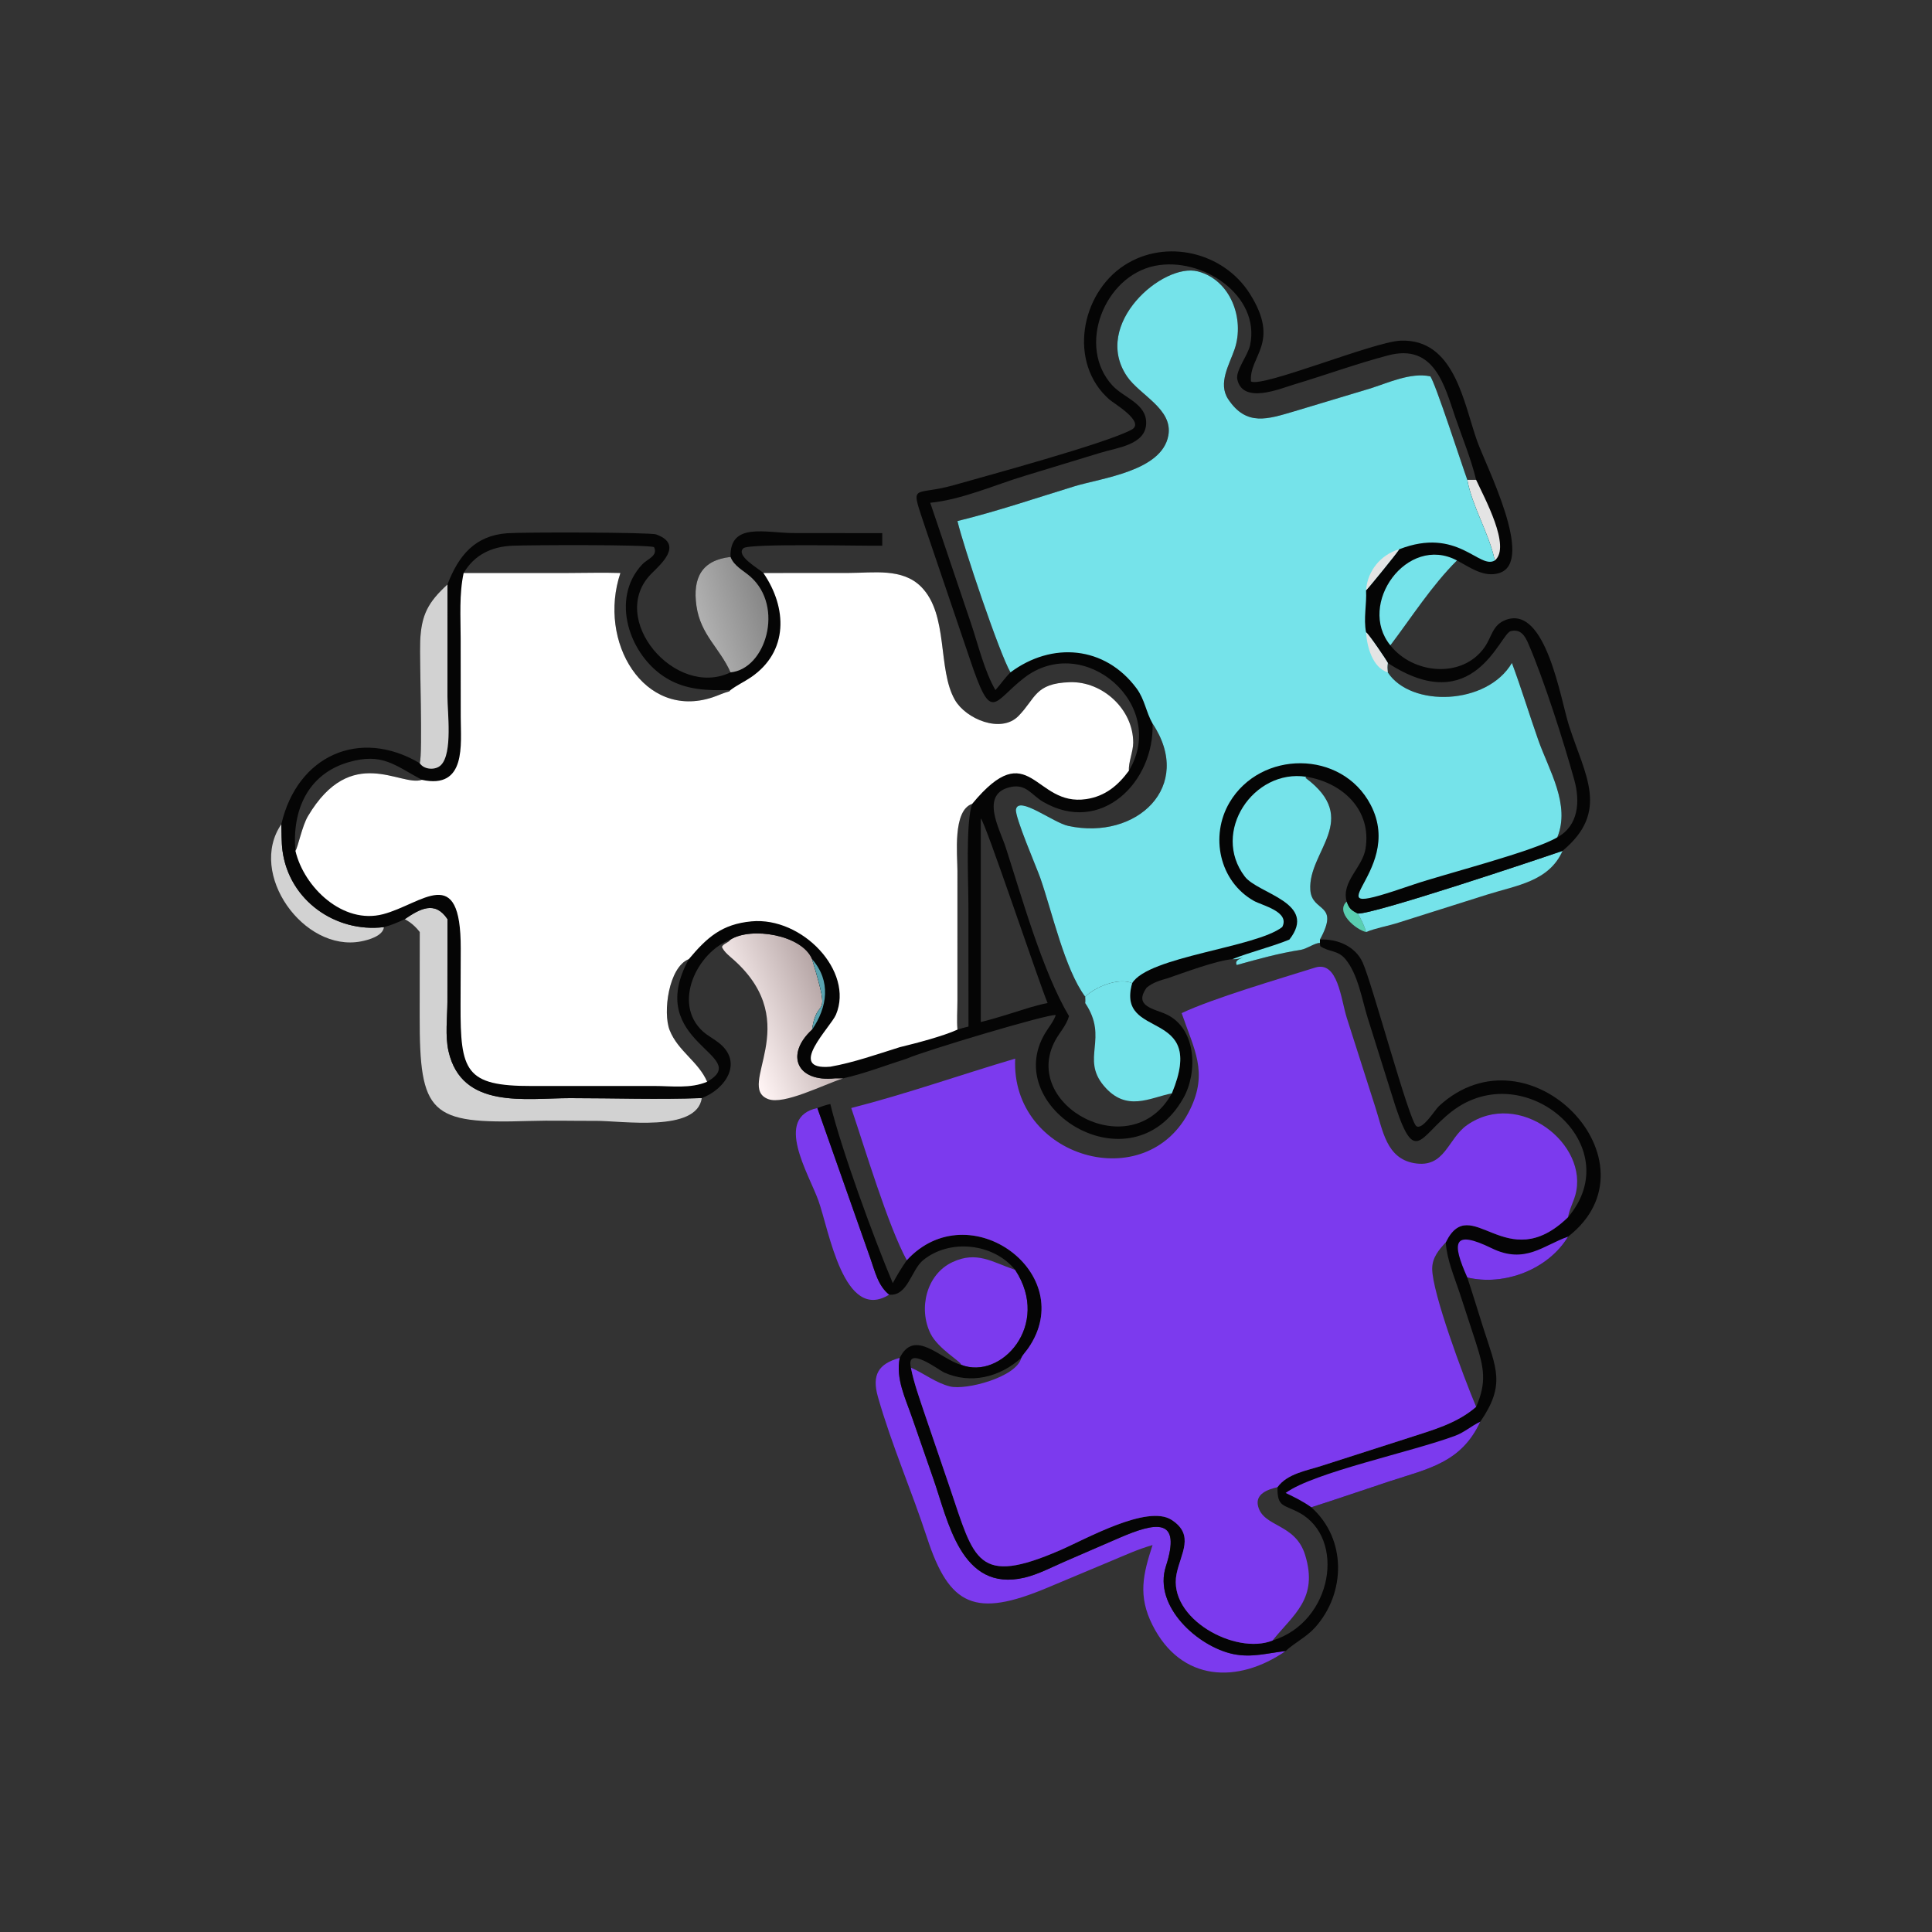 <svg width="172" height="172" viewBox="0 0 172 172" fill="none" xmlns="http://www.w3.org/2000/svg">
<rect x="0" y="0" width="172" height="172" fill="#333333" stroke="none"/>
<path d="M119.891 80.268C120.126 80.896 120.281 81.022 120.876 81.329C121.184 81.838 121.463 82.4 121.616 82.977C120.706 82.769 118.846 81.202 119.891 80.268Z" fill="#59CFB1"/>
<path d="M25.047 73.378C25.076 74.162 25.047 74.966 25.151 75.744C25.74 80.165 29.882 83.062 34.18 82.539C34.092 83.339 32.776 83.689 32.13 83.812C27.034 84.781 22.026 77.775 25.047 73.378Z" fill="#D2D2D2"/>
<path d="M120.875 81.329C122.197 81.439 136.926 76.507 139.109 75.75C137.891 78.485 134.996 78.822 132.418 79.636L124.486 82.144C123.561 82.443 122.504 82.609 121.615 82.977C121.462 82.4 121.184 81.838 120.875 81.329Z" fill="#75E3EA"/>
<path d="M79.162 115.258C75.117 117.767 73.805 109.511 72.863 106.893C71.984 104.452 68.87 99.485 72.768 98.644L77.468 111.977C77.885 113.14 78.15 114.458 79.162 115.258Z" fill="#7C3AEE"/>
<path d="M85.567 121.505C85.608 121.246 83.511 120.086 82.839 118.719C81.747 116.497 82.47 113.446 84.8 112.36C86.965 111.351 88.334 112.356 90.301 113.028L90.378 113.054C93.605 117.952 89.121 122.902 85.567 121.505Z" fill="#7C3AEE"/>
<path d="M65.038 83.647C66.872 82.495 71.385 83.212 72.297 85.388L72.342 85.541C74.078 91.263 72.741 88.469 72.297 91.665C69.897 93.862 70.898 96.375 74.357 95.998H75.078C73.285 96.569 69.79 98.385 68.388 97.848C65.449 96.723 71.684 91.202 65.374 85.496C65.001 85.159 64.466 84.77 64.272 84.3C64.417 83.984 64.849 83.947 65.038 83.647Z" fill="url(#paint0_linear_38_6079)"/>
<path d="M36.039 81.826C37.389 80.913 38.718 80.153 39.837 81.826L39.832 89.197C39.825 90.599 39.618 92.218 39.93 93.589C41.116 98.794 46.777 97.765 50.761 97.765C54.657 97.764 58.585 97.903 62.477 97.758C62.037 100.837 55.387 99.775 53.041 99.787C51.062 99.797 49.051 99.736 47.078 99.798C38.289 100.074 37.347 99.201 37.363 90.464L37.37 82.977C36.969 82.459 36.599 82.149 36.039 81.826Z" fill="#D2D2D2"/>
<path d="M102.609 137.552C101.343 137.907 100.118 138.471 98.905 138.976L93.227 141.357C86.825 144.046 84.525 143.001 82.533 136.906C81.158 132.701 79.372 128.618 78.161 124.367C77.603 122.407 78.188 121.414 80.102 120.887C79.729 122.745 80.614 124.493 81.209 126.226L83.064 131.566C84.4 135.338 85.517 141.795 91.208 140.452C92.412 140.167 93.597 139.541 94.731 139.046L99.564 136.95C102.974 135.465 105.202 135.093 103.795 139.445C102.647 142.999 106.65 146.603 109.795 147.257C111.438 147.598 112.838 147.168 114.456 146.986C110.228 149.912 105.162 149.755 102.606 144.683C101.293 142.078 101.754 140.171 102.609 137.552Z" fill="#7C3AEE"/>
<path d="M117.51 83.647C119.056 83.567 120.665 84.242 121.318 85.694C122.165 87.575 125.455 99.822 126.096 100.258C126.649 100.635 127.749 98.8 128.102 98.475C136.174 91.044 148.048 103.521 139.602 110.096C137.843 113.011 133.93 114.516 130.631 113.731C131.115 115.197 131.564 116.674 132.03 118.145C133.197 121.824 134.072 123.242 131.787 126.569C130.101 130.224 127.131 130.754 123.748 131.864C121.41 132.631 119.085 133.444 116.739 134.189C119.895 136.999 119.83 141.825 117.074 144.893C116.305 145.748 115.286 146.223 114.456 146.986C112.838 147.168 111.437 147.598 109.794 147.257C106.65 146.603 102.646 142.999 103.795 139.445C105.201 135.094 102.973 135.466 99.564 136.95L94.731 139.046C93.597 139.541 92.412 140.167 91.207 140.452C85.517 141.795 84.4 135.338 83.064 131.566L81.209 126.226C80.613 124.493 79.728 122.745 80.102 120.887C81.424 118.211 83.784 121.045 85.567 121.505C89.121 122.902 93.605 117.952 90.377 113.054C88.452 110.675 84.543 110.254 82.18 112.192C81.111 113.069 80.817 115.422 79.162 115.258C78.15 114.458 77.885 113.14 77.468 111.977L72.768 98.645C73.151 98.498 73.519 98.377 73.92 98.284C74.905 102.345 77.815 110.289 79.482 114.234C79.867 113.519 80.264 112.86 80.729 112.194C86.285 106.147 96.148 113.407 91.53 120.045C91.351 120.302 91.053 120.611 90.926 120.887C90.49 122.622 85.977 123.785 84.576 123.432C83.282 123.105 82.291 122.279 81.094 121.757C81.364 123.133 81.857 124.477 82.298 125.806L84.573 132.476C86.754 138.897 86.957 141.231 94.392 138.006C96.687 137.011 102.152 133.915 104.304 135.311C106.391 136.664 105.111 138.299 104.743 140.129C103.951 144.079 109.986 147.379 113.291 146.05C115.154 143.725 117.386 142.313 116.192 138.436C115.317 135.593 112.474 135.987 112.002 134.087C111.731 132.995 112.878 132.595 113.732 132.398C114.609 131.179 116.364 130.926 117.704 130.483L125.373 128.02C127.516 127.317 129.679 126.754 131.416 125.246C132.381 123.042 132.105 121.75 131.383 119.495L129.936 115.068C129.454 113.623 128.812 112.137 128.712 110.605C130.954 106.017 134.07 113.751 139.602 108.358C145.016 101.974 135.731 93.978 129.27 98.933C126.233 101.262 125.953 104.169 123.871 97.345L121.765 90.637C121.25 88.987 120.907 86.742 119.773 85.38C119.094 84.566 118.283 84.767 117.535 84.228L117.51 83.952V83.647ZM113.291 146.05C118.645 144.393 119.847 136.973 115.7 134.69C114.299 133.918 113.695 134.227 113.732 132.398C112.878 132.595 111.731 132.995 112.002 134.087C112.474 135.987 115.317 135.593 116.192 138.436C117.386 142.313 115.154 143.725 113.291 146.05ZM81.094 121.757C82.291 122.279 83.282 123.105 84.576 123.432C85.977 123.785 90.49 122.622 90.926 120.887C89.012 122.611 86.41 123.264 84.026 122.175C83.593 121.978 80.623 119.712 81.094 121.757Z" fill="#050505"/>
<path d="M130.631 113.731C129.246 110.628 129.309 109.421 132.805 111.128C135.779 112.581 137.418 110.843 139.602 110.096C137.843 113.011 133.931 114.515 130.631 113.731Z" fill="#7C3AEE"/>
<path d="M114.456 132.913C116.947 131.084 125.713 129.26 129.576 127.811C130.374 127.511 131.018 126.927 131.787 126.569C130.102 130.224 127.132 130.754 123.749 131.864C121.411 132.631 119.085 133.444 116.74 134.189C116.023 133.672 115.252 133.293 114.456 132.913Z" fill="#7C3AEE"/>
<path d="M105.2 90.195C107.972 88.877 114.039 87.1 117.078 86.143C119.114 85.503 119.378 88.971 119.9 90.618L122.453 98.609C123.107 100.626 123.42 103.125 125.901 103.552C128.662 104.028 128.865 101.38 130.61 100.162C135.239 96.928 141.505 101.875 140.245 106.398C140.059 107.065 139.709 107.667 139.602 108.358C134.071 113.75 130.954 106.017 128.713 110.605C128.812 112.137 129.454 113.622 129.936 115.068L131.383 119.495C132.105 121.75 132.381 123.042 131.416 125.246C129.679 126.754 127.516 127.317 125.373 128.02L117.704 130.483C116.365 130.926 114.609 131.179 113.732 132.398C112.878 132.595 111.731 132.995 112.002 134.087C112.474 135.987 115.317 135.592 116.192 138.436C117.386 142.313 115.154 143.725 113.291 146.05C109.986 147.378 103.951 144.078 104.744 140.129C105.111 138.299 106.391 136.664 104.304 135.311C102.152 133.915 96.687 137.011 94.392 138.006C86.957 141.231 86.754 138.897 84.573 132.476L82.298 125.806C81.857 124.477 81.364 123.133 81.094 121.757C82.291 122.278 83.282 123.105 84.576 123.432C85.977 123.785 90.491 122.622 90.926 120.887C91.053 120.611 91.351 120.302 91.53 120.044C96.148 113.407 86.285 106.147 80.729 112.194C79.053 109.132 76.978 102.157 75.784 98.644C80.719 97.384 85.499 95.688 90.378 94.247C89.966 103.06 102.099 106.637 105.944 98.784C107.583 95.436 106.299 93.427 105.2 90.195ZM128.713 110.605C128.083 111.275 127.502 111.975 127.503 112.951C127.503 115.071 130.266 122.516 131.416 125.246C132.381 123.042 132.105 121.75 131.383 119.495L129.936 115.068C129.454 113.622 128.812 112.137 128.713 110.605Z" fill="#7C3AEE"/>
<path d="M100.506 68.609C104.014 62.747 96.504 56.25 91.182 60.344C88.37 62.507 88.303 64.518 86.344 58.674L82.436 47.158C80.993 42.773 81.163 44.261 84.955 43.18C87.814 42.364 98.405 39.501 100.733 38.258C102.007 37.579 99.157 35.911 98.775 35.577C95.059 32.327 96.194 26.135 100.12 23.604C103.815 21.222 108.924 22.45 111.257 26.133C114.052 30.546 111.169 31.681 111.371 33.962C112.407 34.52 122.33 30.415 124.696 30.327C129.503 30.148 130.298 35.862 131.506 39.27C132.285 41.469 136.692 50.004 133.478 51.015C132.11 51.446 130.864 50.506 129.709 49.896C127.477 52.118 125.678 54.941 123.78 57.454C125.798 60.018 130.18 60.443 132.164 57.626C132.821 56.693 132.859 55.62 134.08 55.178C137.632 53.891 138.927 62.243 139.684 64.603C141.099 69.013 143.339 72.23 139.109 75.75C136.927 76.507 122.198 81.439 120.876 81.329C120.281 81.022 120.126 80.896 119.891 80.268C119.389 78.509 121.285 77.251 121.566 75.575C122.145 72.106 119.513 69.664 116.299 69.154L116.219 69.245C121.224 72.962 116.443 75.769 116.654 79.21C116.781 81.277 119.325 80.332 117.51 83.647V83.952C117.121 83.912 116.369 84.457 115.832 84.558C113.891 84.856 111.988 85.386 110.1 85.913C109.92 85.558 110.263 85.404 110.543 85.291L110.676 85.237C110.345 85.338 110.073 85.424 109.727 85.388C108.253 85.526 105.464 86.571 103.974 87.084C103.279 87.283 102.656 87.454 102.086 87.925C100.873 89.612 102.781 89.803 103.855 90.312C106.543 91.584 106.627 95.508 105.351 97.761C100.709 105.96 89.023 98.637 93.055 91.963C93.367 91.446 93.797 90.944 93.991 90.371C93.416 90.219 82.151 93.599 80.729 94.247C78.859 94.838 76.992 95.572 75.077 95.998H74.357C70.898 96.375 69.897 93.862 72.296 91.665C72.74 88.469 74.078 91.263 72.342 85.541L72.296 85.388C71.385 83.212 66.872 82.495 65.037 83.647C62.06 84.765 59.838 89.332 62.572 91.82C63.004 92.212 63.545 92.482 64.002 92.844C66.217 94.594 64.553 96.989 62.476 97.758C58.585 97.903 54.657 97.764 50.761 97.764C46.777 97.764 41.116 98.794 39.93 93.589C39.617 92.218 39.825 90.599 39.832 89.197L39.837 81.826C38.718 80.153 37.389 80.913 36.039 81.826C35.445 82.107 34.818 82.378 34.18 82.538C29.882 83.062 25.74 80.164 25.151 75.744C25.047 74.966 25.076 74.162 25.047 73.378C26.459 67.257 32.023 64.773 37.37 67.946C37.646 67.004 37.336 58.758 37.407 57.083C37.507 54.729 38.108 53.62 39.837 52.03C40.836 49.426 42.303 47.68 45.159 47.472C46.6 47.367 57.864 47.38 58.416 47.579C60.878 48.464 58.844 50.216 57.995 51.07C54.031 55.055 60.112 62.225 65.037 59.859C64.066 57.669 62.369 56.527 62.002 53.938C61.648 51.445 62.472 49.869 65.037 49.581C64.95 46.458 68.16 47.454 70.662 47.456L78.545 47.464V48.58C77.02 48.622 66.705 48.355 66.191 48.803C65.438 49.46 67.557 50.622 67.961 51.012L75.605 51.006C77.75 51.006 80.332 50.556 82.005 52.238C84.477 54.723 83.439 59.584 85.015 62.316C85.992 64.01 89.107 65.32 90.659 63.754C92.215 62.183 92.103 60.83 95.253 60.734C98.17 60.645 100.891 63.161 100.886 66.115C100.885 66.924 100.443 67.89 100.506 68.609ZM102.608 64.416C102.785 69.625 98.029 74.38 92.863 71.383C91.837 70.787 91.371 69.761 89.971 70.066C87.19 70.671 89.008 73.812 89.53 75.422C90.961 79.838 92.809 86.487 95.171 90.462C94.935 91.302 94.343 91.892 93.939 92.641C90.834 98.398 100.748 103.832 104.327 97.337C107.532 89.608 99.329 92.7 100.791 87.532C99.597 87.002 97.502 87.857 96.614 88.734C94.788 86.294 93.661 81.151 92.61 78.154C92.282 77.218 90.329 72.703 90.449 72.059C90.683 70.809 93.753 73.236 95.105 73.528C101.2 74.845 106.335 70.011 102.608 64.416ZM82.817 44.762L86.461 55.545C87.084 57.396 87.652 59.786 88.621 61.433C89.083 60.924 89.471 60.336 89.96 59.859C88.999 58.241 85.754 48.617 85.24 46.388C88.762 45.524 92.168 44.363 95.632 43.301C98.067 42.554 103.438 41.952 104.014 38.774C104.443 36.403 101.474 35.194 100.328 33.5C97.179 28.841 103.544 23.365 106.633 24.161C109.563 24.916 110.825 28.391 109.915 31.078C109.448 32.457 108.404 34.124 109.343 35.538C110.966 37.988 112.878 37.308 115.222 36.621L121.904 34.61C123.56 34.1 125.56 33.136 127.332 33.503C127.755 33.999 130.152 41.411 130.631 42.723H131.416C130.956 40.828 130.191 38.992 129.561 37.148C128.586 34.29 127.684 30.557 123.583 31.638C120.783 32.375 118.028 33.382 115.252 34.215C113.95 34.606 110.669 36.006 110.157 33.794C109.974 33.005 111.092 31.649 111.289 30.742C112.248 26.318 107.026 22.813 102.809 23.668C98.306 24.581 95.829 30.851 99.041 34.324C100.071 35.437 102.091 35.932 102.04 37.7C101.985 39.629 99.389 39.861 97.95 40.315L91.291 42.344C88.538 43.173 85.692 44.466 82.817 44.762ZM41.277 51.012L50.608 51.011C52.146 51.009 53.696 50.962 55.233 51.012C53.177 57.133 57.333 64.082 63.418 62.089C63.929 61.921 64.399 61.689 64.923 61.551L65.037 61.433C63.013 61.48 61.114 61.456 59.326 60.371C56.034 58.374 54.291 53.311 57.181 50.241C57.638 49.755 58.605 49.496 58.227 48.707C57.544 48.469 46.995 48.521 45.583 48.585C43.77 48.668 42.233 49.39 41.277 51.012ZM87.317 72.864V90.989C88.792 90.632 90.245 90.133 91.697 89.69C92.216 89.547 92.734 89.391 93.265 89.3C92.444 87.335 87.722 73.178 87.317 72.864ZM123.549 59.02C123.491 59.319 123.511 59.558 123.549 59.859C125.609 63.008 132.397 62.784 134.6 59.02C135.444 61.283 136.141 63.598 136.945 65.875C137.9 68.585 139.828 71.644 138.642 74.543C140.563 73.504 140.67 71.3 140.16 69.456C139.214 66.039 137.463 60.55 136.074 57.326C135.774 56.629 135.395 55.966 134.5 56.186C133.52 56.427 131.228 64.055 123.549 59.02ZM85.24 91.665C85.554 91.549 85.897 91.478 86.221 91.391L86.215 80.604C86.214 78.592 85.954 73.247 86.549 71.567C84.796 72.147 85.238 76.13 85.237 77.525L85.236 89.106C85.236 89.945 85.171 90.831 85.24 91.665ZM26.302 75.75C26.537 75.394 26.889 73.548 27.416 72.659C31.279 66.156 35.683 70.076 37.556 69.425C35.104 68.094 33.996 66.997 31.033 67.855C27.371 68.916 25.983 72.204 26.302 75.75ZM62.954 96.306C67.11 93.939 57.196 92.895 61.325 85.388C59.53 86.087 58.992 90.137 59.62 91.721C60.358 93.58 62.183 94.504 62.954 96.306Z" fill="#050505"/>
<path d="M72.296 85.388C74.02 87.365 73.649 89.674 72.296 91.665C72.74 88.469 74.078 91.262 72.342 85.541L72.296 85.388Z" fill="#59A3B0"/>
<path d="M130.631 42.722H131.416C132.136 44.3 134.559 48.693 133.076 49.896L133.054 49.796C132.516 47.362 131.079 45.136 130.631 42.722Z" fill="#E4E4E4"/>
<path d="M123.781 57.454C120.785 53.795 125.275 47.541 129.71 49.897C127.477 52.118 125.679 54.941 123.781 57.454Z" fill="#75E3EA"/>
<path d="M37.37 67.946C37.646 67.004 37.336 58.758 37.407 57.083C37.507 54.729 38.108 53.62 39.837 52.03L39.835 62.011C39.834 63.389 40.31 67.045 39.263 68.108C38.782 68.597 37.754 68.538 37.37 67.946Z" fill="#D2D2D2"/>
<path d="M65.038 59.859C64.067 57.669 62.369 56.527 62.002 53.938C61.649 51.445 62.472 49.869 65.038 49.581C65.341 50.393 66.189 50.792 66.805 51.335C69.849 54.023 68.167 59.566 65.038 59.859Z" fill="url(#paint1_linear_38_6079)"/>
<path d="M114.79 83.647C117.366 80.358 111.998 79.582 110.821 78.037C107.8 74.073 111.602 68.426 116.299 69.155L116.219 69.245C121.224 72.962 116.443 75.769 116.654 79.21C116.781 81.277 119.325 80.332 117.51 83.647V83.952C117.121 83.912 116.369 84.457 115.832 84.558C113.891 84.856 111.988 85.386 110.1 85.913C109.92 85.558 110.263 85.404 110.542 85.291L110.676 85.237C110.345 85.338 110.073 85.424 109.727 85.388C111.388 84.723 113.136 84.328 114.79 83.647Z" fill="#75E3EA"/>
<path d="M96.614 88.734C97.502 87.857 99.597 87.002 100.791 87.532C99.329 92.7 107.533 89.608 104.327 97.337C102.374 97.718 100.275 99.049 98.27 96.663C96.203 94.204 98.731 92.453 96.614 89.3C96.645 89.113 96.622 88.922 96.614 88.734Z" fill="#75E3EA"/>
<path d="M85.24 46.388C88.763 45.524 92.168 44.363 95.632 43.3C98.067 42.554 103.439 41.952 104.014 38.774C104.443 36.402 101.474 35.194 100.329 33.5C97.179 28.84 103.544 23.365 106.633 24.161C109.563 24.916 110.825 28.391 109.916 31.078C109.448 32.457 108.405 34.123 109.343 35.538C110.967 37.988 112.879 37.308 115.222 36.621L121.904 34.61C123.561 34.1 125.56 33.136 127.332 33.503C127.755 33.999 130.153 41.411 130.631 42.722C131.079 45.136 132.516 47.362 133.054 49.796L133.076 49.896C131.691 50.729 129.776 46.87 124.563 48.902C124.308 49.315 121.716 52.487 121.616 52.552C121.686 53.803 121.375 55.059 121.616 56.294C121.859 56.453 123.406 58.736 123.549 59.02C123.492 59.319 123.511 59.558 123.549 59.859C125.609 63.008 132.397 62.784 134.6 59.02C135.444 61.283 136.142 63.598 136.945 65.875C137.901 68.585 139.828 71.644 138.642 74.543C136.54 75.808 128.542 77.822 125.801 78.761C115.5 82.29 125.316 77.917 122.02 71.641C119.44 66.728 112.216 66.778 109.462 71.442C107.702 74.423 108.547 78.46 111.627 80.201C112.354 80.612 114.864 81.156 114.155 82.529C111.79 84.373 102.234 85.141 100.791 87.532C99.597 87.002 97.503 87.857 96.614 88.734C94.789 86.294 93.661 81.151 92.611 78.154C92.283 77.218 90.329 72.703 90.449 72.059C90.683 70.809 93.753 73.236 95.105 73.528C101.201 74.845 106.335 70.011 102.609 64.416C102.031 63.406 101.913 62.266 101.185 61.285C98.371 57.489 93.647 57.108 89.96 59.859C89 58.241 85.755 48.617 85.24 46.388Z" fill="#75E3EA"/>
<path d="M121.616 52.552C121.729 50.838 122.921 49.375 124.563 48.902C124.308 49.315 121.716 52.487 121.616 52.552Z" fill="#E4E4E4"/>
<path d="M121.616 56.294C121.859 56.453 123.406 58.736 123.549 59.02C123.492 59.319 123.511 59.558 123.549 59.859C122.176 59.438 121.69 57.532 121.616 56.294Z" fill="#E4E4E4"/>
<path d="M41.277 51.012L50.608 51.011C52.146 51.009 53.696 50.962 55.233 51.012C53.177 57.133 57.333 64.082 63.418 62.089C63.929 61.921 64.399 61.689 64.923 61.551L65.037 61.433C65.609 60.996 66.264 60.7 66.857 60.295C70.219 58.001 70.081 54.095 67.961 51.012L75.605 51.006C77.75 51.006 80.332 50.556 82.005 52.238C84.477 54.723 83.439 59.584 85.015 62.316C85.992 64.01 89.107 65.32 90.659 63.754C92.215 62.183 92.103 60.83 95.253 60.734C98.17 60.645 100.891 63.161 100.886 66.115C100.885 66.924 100.443 67.89 100.506 68.609C99.531 69.937 98.385 70.89 96.707 71.142C92.055 71.842 91.703 65.34 86.549 71.567C84.796 72.147 85.238 76.13 85.237 77.525L85.236 89.106C85.236 89.945 85.171 90.831 85.24 91.665C83.957 92.251 81.529 92.883 80.102 93.228C78.102 93.852 75.981 94.603 73.92 94.965C69.951 95.311 73.948 91.462 74.426 90.323C76.044 86.467 71.417 81.604 66.901 82.026C64.266 82.273 62.949 83.45 61.325 85.388C59.53 86.087 58.992 90.137 59.62 91.721C60.358 93.58 62.183 94.504 62.954 96.306C61.459 96.935 59.806 96.682 58.228 96.681L47.339 96.683C41.413 96.699 40.982 95.363 41.002 89.447L41.018 84.451C41.038 76.697 37.581 80.483 34.095 81.39C30.528 82.318 27.064 78.997 26.302 75.75C26.537 75.394 26.889 73.548 27.416 72.659C31.279 66.156 35.682 70.076 37.556 69.425C41.544 70.296 41.021 66.248 41.018 63.864L41.011 56.853C41.009 54.922 40.87 52.908 41.277 51.012Z" fill="white"/>
<defs>
<linearGradient id="paint0_linear_38_6079" x1="73.483" y1="88.322" x2="65.516" y2="91.529" gradientUnits="userSpaceOnUse">
<stop stop-color="#B6A6A6"/>
<stop offset="1" stop-color="#FFF4F4"/>
</linearGradient>
<linearGradient id="paint1_linear_38_6079" x1="68.144" y1="53.738" x2="62.525" y2="55.46" gradientUnits="userSpaceOnUse">
<stop stop-color="#878787"/>
<stop offset="1" stop-color="#B0B0B0"/>
</linearGradient>
</defs>
</svg>
